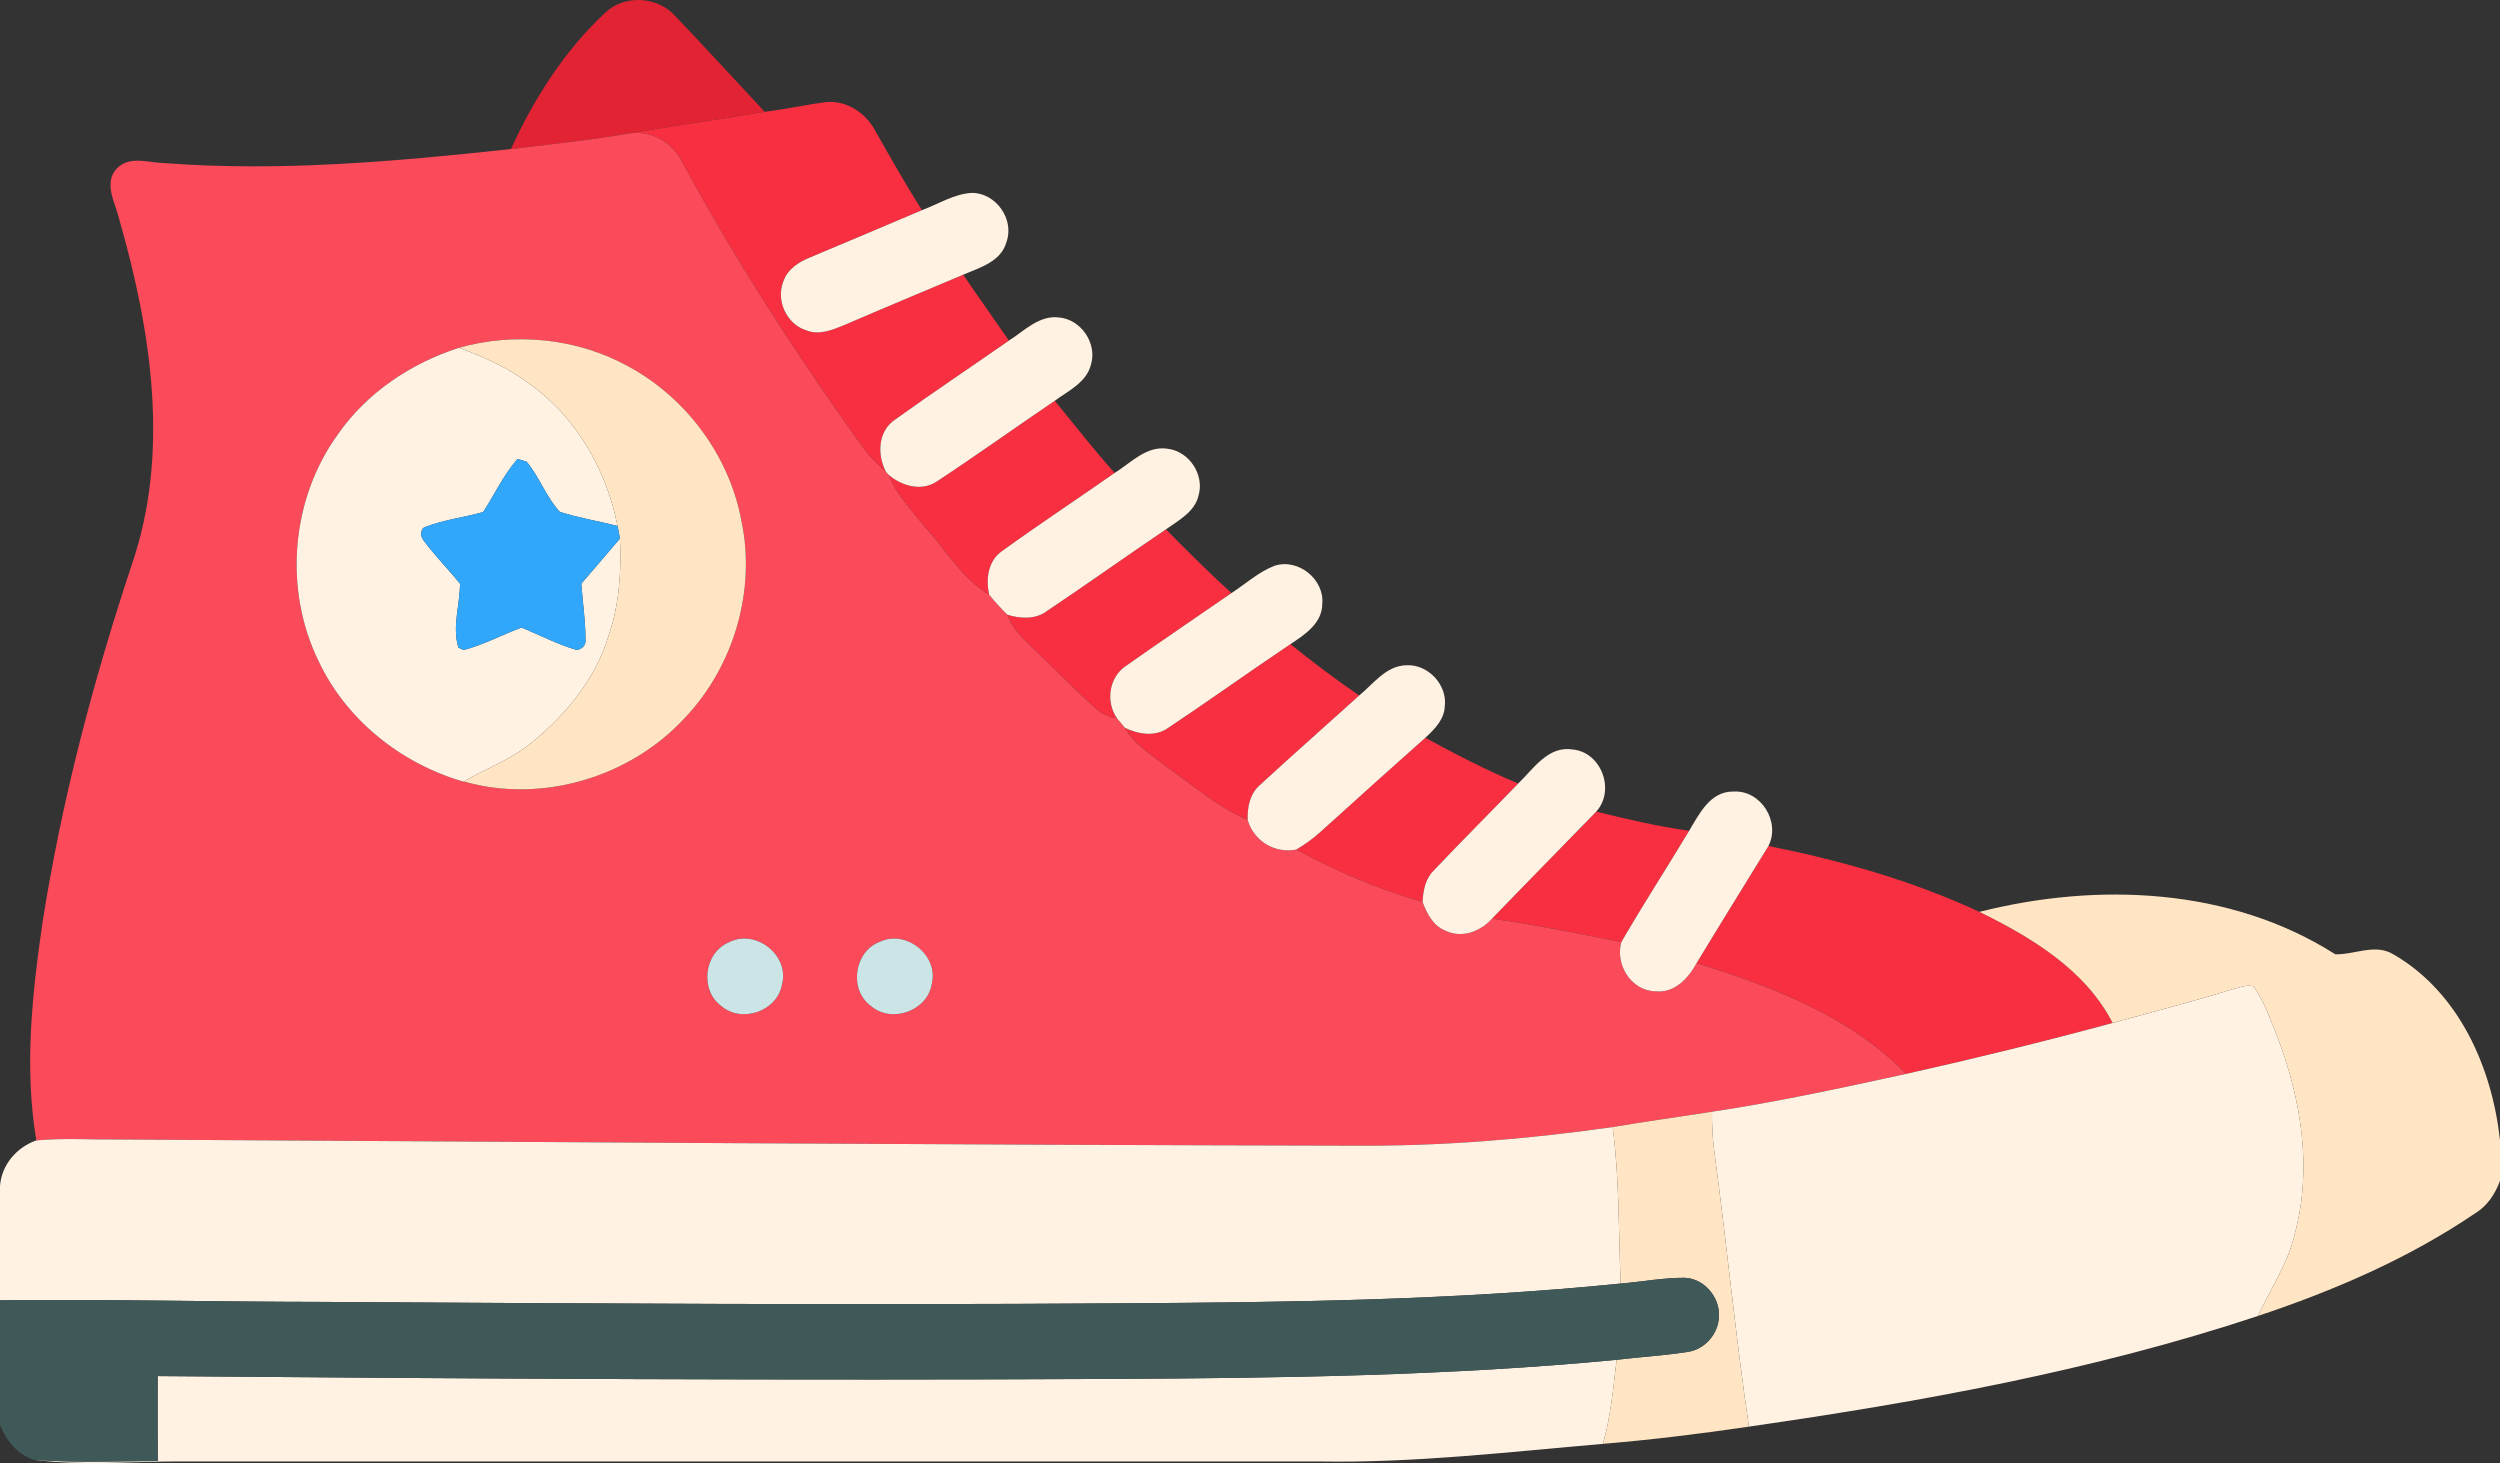 <svg xmlns="http://www.w3.org/2000/svg" width="512pt" height="399.492" viewBox="0 0 512 299.619"><rect x="0" y="0" width="512" height="299.619" fill="#333333" stroke="none"/><path fill="#e22334" d="M124 2.562c3.96-3.75 10.77-3.29 14.34.77 6.15 6.46 12.18 13.03 18.26 19.56-9.23 1.59-18.51 2.84-27.73 4.43-8.03 1.4-16.14 2.2-24.23 3.21 4.73-10.35 10.98-20.19 19.36-27.97z"/><g fill="#f82f40"><path d="M156.6 22.892c4.15-.47 8.22-1.41 12.35-1.95 4.17-.54 8.25 2.05 10.2 5.67 3.15 5.52 6.25 11.06 9.66 16.43-7.59 3.24-15.2 6.43-22.8 9.63-2.38.94-4.78 2.46-5.6 5.03-1.54 3.87.71 8.69 4.69 9.95 2.61 1.07 5.36-.08 7.79-1.07 8.1-3.5 16.25-6.88 24.37-10.32 3.07 4.53 6.27 8.98 9.37 13.49-7.76 5.41-15.64 10.67-23.33 16.19-3.52 2.37-3.69 7.19-1.86 10.68-1.44-1.38-2.97-2.67-4.18-4.26-13.56-18.84-26.21-38.34-37.3-58.74-1.96-4.26-6.34-7.02-11.09-6.3 9.22-1.59 18.5-2.84 27.73-4.43zM191.91 98.572c8.13-5.35 16.04-11.03 24.1-16.49 4.08 4.93 7.98 10.02 12.27 14.78-7.67 5.36-15.48 10.52-23.07 16-2.88 1.99-3.34 5.74-2.64 8.93-5.51-3.31-8.79-9.04-12.99-13.72-2.77-3.44-5.94-6.67-7.61-10.84 2.7 2.31 6.78 3.5 9.94 1.34zM214.44 125.122c8.18-5.48 16.19-11.2 24.35-16.71 4.37 4.45 8.8 8.84 13.41 13.05-7.18 4.97-14.43 9.86-21.57 14.89-3.53 2.31-4.24 7.39-1.85 10.78-1.61-.23-3.12-.89-4.3-2.02-4.08-3.55-7.83-7.47-11.72-11.22-2.41-2.42-5.29-4.64-6.44-7.99 2.69.82 5.76 1.01 8.12-.78zM239.33 149.012c8.39-5.58 16.58-11.48 24.95-17.09 4.57 3.68 9.24 7.22 14.08 10.52-6.75 6.11-13.59 12.13-20.29 18.29-2.09 1.78-2.64 4.57-2.55 7.19-6.2-2.67-11.33-7.15-16.76-11.04-3-2.36-6.47-4.39-8.38-7.83 2.79 1.36 6.29 1.92 8.95-.04zM270.58 170.242c7.07-6.43 14.21-12.79 21.34-19.16 6.19 3.42 12.49 6.63 19 9.39-5.74 5.96-11.61 11.8-17.3 17.81-1.72 1.68-2.15 4.12-2.28 6.42-8.99-2.55-17.64-6.25-25.85-10.71 1.81-1.08 3.53-2.32 5.09-3.75zM305.57 188.132c7.08-7.34 14.24-14.59 21.34-21.91 6.29 1.55 12.6 3.03 19.03 3.92-4.58 7.63-9.44 15.09-13.89 22.8-8.8-1.74-17.59-3.56-26.48-4.81zM347.47 197.242c4.84-8.03 9.81-15.98 14.71-23.98 14.81 2.96 29.49 7.1 43.2 13.49 10.66 5.24 21.68 11.83 27.28 22.75-14.01 3.8-28.12 7.26-42.29 10.43-11.5-11.86-27.44-17.89-42.9-22.69z"/></g><path fill="#fb4a59" d="M104.64 30.532c8.09-1.01 16.2-1.81 24.23-3.21 4.75-.72 9.13 2.04 11.09 6.3 11.09 20.4 23.74 39.9 37.3 58.74 1.21 1.59 2.74 2.88 4.18 4.26l.53.61c1.67 4.17 4.84 7.4 7.61 10.84 4.2 4.68 7.48 10.41 12.99 13.72 1.16 1.44 2.42 2.81 3.75 4.11 1.15 3.35 4.03 5.57 6.44 7.99 3.89 3.75 7.64 7.67 11.72 11.22 1.18 1.13 2.69 1.79 4.3 2.02.52.65 1.07 1.28 1.6 1.92 1.91 3.44 5.38 5.47 8.38 7.83 5.43 3.89 10.56 8.37 16.76 11.04 1.23 4.31 5.55 6.94 9.97 6.07 8.21 4.46 16.86 8.16 25.85 10.71.89 2.44 2.22 5.01 4.82 5.96 3.31 1.56 7.11.06 9.41-2.53 8.89 1.25 17.68 3.07 26.48 4.81-1.3 4.63 2.01 9.98 7 10.08 3.89.43 6.73-2.68 8.42-5.78 15.46 4.8 31.4 10.83 42.9 22.69-13.19 2.87-26.4 5.75-39.75 7.75-6.79 1.03-13.58 2.02-20.35 3.14-17.64 2.53-35.45 3.95-53.28 3.81-84.32-.17-168.65-.77-252.98-1.27-5.52.05-11.06-.32-16.57.19-2.49-14.84-.87-29.98 1.29-44.75 3.9-24.83 10.32-49.21 18.23-73.05 7.92-22.96 4.01-47.96-2.51-70.75-.77-3.37-3.36-7.45-.52-10.5 2.63-2.73 6.69-1.11 9.97-1.08 23.59 1.77 47.28-.37 70.74-2.89M94 71.222c-9.81 3.17-18.82 9.15-24.76 17.67-9.65 13.26-11.21 31.79-4 46.5 5.68 12.1 16.95 21.01 29.69 24.7l.07-.04c15.98 4.58 34.17-.88 45.34-13.12 10-10.57 14.54-26.14 11.48-40.4-2.5-13.3-11.35-25.15-23.24-31.55-10.42-5.75-23.17-6.98-34.58-3.76m55.27 121.77c-5.09 2.11-6.01 9.78-1.56 13.03 4.15 3.6 11.46 1.1 12.43-4.34 1.68-5.99-5.4-11.56-10.87-8.69m30.92-.11c-5.3 1.96-6.4 9.89-1.78 13.18 4.22 3.6 11.57.95 12.42-4.56 1.46-5.83-5.25-11.2-10.64-8.62z"/><g fill="#fff2e3"><path d="M188.81 43.042c3.37-1.25 6.56-3.33 10.22-3.54 4.94-.01 8.8 5.44 7.08 10.1-1.12 4.01-5.47 5.2-8.85 6.66-8.12 3.44-16.27 6.82-24.37 10.32-2.43.99-5.18 2.14-7.79 1.07-3.98-1.26-6.23-6.08-4.69-9.95.82-2.57 3.22-4.09 5.6-5.03 7.6-3.2 15.21-6.39 22.8-9.63zM206.63 69.752c3.15-1.99 6.16-5.22 10.22-4.74 4.49.37 7.86 5.22 6.6 9.57-.87 3.73-4.63 5.42-7.44 7.5-8.06 5.46-15.97 11.14-24.1 16.49-3.16 2.16-7.24.97-9.94-1.34l-.53-.61c-1.83-3.49-1.66-8.31 1.86-10.68 7.69-5.52 15.57-10.78 23.33-16.19zM69.24 88.892c5.94-8.52 14.95-14.5 24.76-17.67 4.99 1.84 9.92 4 14.2 7.22 9.73 6.79 16.02 17.75 18.27 29.29-3.93-1.04-7.97-1.65-11.82-2.91-2.83-3.03-4.14-7.13-6.82-10.28-.46-.13-1.37-.41-1.83-.55-2.89 3.25-4.68 7.27-7.06 10.88-3.88 1.08-7.94 1.57-11.72 3-1.25.33-1.17 2.04-.45 2.83 2.28 3.1 5.02 5.84 7.44 8.84-.02 4.32-1.65 8.94-.32 13.1l1.06.48c4.12-1.08 7.89-3.13 11.87-4.6 3.76 1.55 7.39 3.46 11.31 4.6 1.36-.28 1.95-1.11 1.77-2.48-.01-3.72-.58-7.4-.85-11.1 2.63-3.09 5.29-6.14 7.91-9.23.34 6.71-.14 13.55-2.34 19.95-2.85 9.33-9.42 17.03-17.07 22.86-3.88 2.83-8.44 4.49-12.55 6.93l-.07.04c-12.74-3.69-24.01-12.6-29.69-24.7-7.21-14.71-5.65-33.24 4-46.5zM228.28 96.862c3.35-2.08 6.52-5.63 10.84-4.96 4.41.51 7.6 5.33 6.34 9.59-.79 3.37-4.09 5.07-6.67 6.92-8.16 5.51-16.17 11.23-24.35 16.71-2.36 1.79-5.43 1.6-8.12.78-1.33-1.3-2.59-2.67-3.75-4.11-.7-3.19-.24-6.94 2.64-8.93 7.59-5.48 15.4-10.64 23.07-16zM252.2 121.462c2.92-1.89 5.55-4.33 8.82-5.59 4.85-1.6 10.28 2.79 9.78 7.85-.04 3.94-3.59 6.27-6.52 8.2-8.37 5.61-16.56 11.51-24.95 17.09-2.66 1.96-6.16 1.4-8.95.04-.53-.64-1.08-1.27-1.6-1.92-2.39-3.39-1.68-8.47 1.85-10.78 7.14-5.03 14.39-9.92 21.57-14.89zM278.36 142.442c2.94-2.4 5.5-6.1 9.65-6.2 4.46-.25 8.44 4.01 7.88 8.44-.12 2.7-2.11 4.68-3.97 6.4-7.13 6.37-14.27 12.73-21.34 19.16-1.56 1.43-3.28 2.67-5.09 3.75-4.42.87-8.74-1.76-9.97-6.07-.09-2.62.46-5.41 2.55-7.19 6.7-6.16 13.54-12.18 20.29-18.29zM310.92 160.472c3.16-3.03 6.14-7.81 11.22-6.97 5.88.61 8.69 8.37 4.77 12.72-7.1 7.32-14.26 14.57-21.34 21.91-2.3 2.59-6.1 4.09-9.41 2.53-2.6-.95-3.93-3.52-4.82-5.96.13-2.3.56-4.74 2.28-6.42 5.69-6.01 11.56-11.85 17.3-17.81zM345.94 170.142c2.08-3.48 4.33-8.12 9.09-8.03 5.61-.33 9.66 6.18 7.15 11.15-4.9 8-9.87 15.95-14.71 23.98-1.69 3.1-4.53 6.21-8.42 5.78-4.99-.1-8.3-5.45-7-10.08 4.45-7.71 9.31-15.17 13.89-22.8zM457.08 202.632c1.44-.32 2.95-1.03 4.45-.65 2.17 3.1 3.42 6.73 4.82 10.23 4.9 12.76 7.27 27.05 3.62 40.45-1.39 6.08-4.93 11.3-7.58 16.86-33.83 11.22-69.01 17.58-104.21 22.65-2.73-18.46-4.49-37.05-6.99-55.55-.42-2.96-.61-5.95-.57-8.94 13.35-2 26.56-4.88 39.75-7.75 14.17-3.17 28.28-6.63 42.29-10.43 8.15-2.27 16.35-4.34 24.42-6.87zM276.99 234.632c17.83.14 35.64-1.28 53.28-3.81 1.41 10.62 1.2 21.37 1.64 32.05-34.18 3.45-68.56 3.85-102.88 4.05-54.34.38-108.68.04-163.02-.29-22.01-.02-44.01-.57-66.01-.33v-23.37c.29-4.34 3.4-7.97 7.44-9.38 5.51-.51 11.05-.14 16.57-.19 84.33.5 168.66 1.1 252.98 1.27zM228.07 282.402c34.37-.18 68.78-.63 103.01-3.91-.69 5.77-1.18 11.6-2.8 17.21-19.39 1.66-38.8 3.97-58.29 3.6-77.99 0-155.98-.01-233.97 0-9.72.04-19.56.88-29.22-.35 8.49.69 17.01.3 25.51.26-.03-5.8-.02-11.6-.01-17.39 65.26.56 130.52.9 195.77.58z"/></g><g fill="#ffe5c4"><path d="M94 71.222c11.41-3.22 24.16-1.99 34.58 3.76 11.89 6.4 20.74 18.25 23.24 31.55 3.06 14.26-1.48 29.83-11.48 40.4-11.17 12.24-29.36 17.7-45.34 13.12 4.11-2.44 8.67-4.1 12.55-6.93 7.65-5.83 14.22-13.53 17.07-22.86 2.2-6.4 2.68-13.24 2.34-19.95-.13-.87-.3-1.73-.49-2.58-2.25-11.54-8.54-22.5-18.27-29.29-4.28-3.22-9.21-5.38-14.2-7.22zM405.38 186.752c24.19-6.12 51.38-4.99 72.88 8.68 3.84.15 8.17-2.28 11.93.03 13.42 7.76 20.18 23.15 21.81 38.04v8.32c-.96 2.68-2.59 5.14-5.05 6.64-13.65 9.27-28.96 15.86-44.56 21.06 2.65-5.56 6.19-10.78 7.58-16.86 3.65-13.4 1.28-27.69-3.62-40.45-1.4-3.5-2.65-7.13-4.82-10.23-1.5-.38-3.01.33-4.45.65-8.07 2.53-16.27 4.6-24.42 6.87-5.6-10.92-16.62-17.51-27.28-22.75zM330.27 230.822c6.77-1.12 13.56-2.11 20.35-3.14-.04 2.99.15 5.98.57 8.94 2.5 18.5 4.26 37.09 6.99 55.55-9.93 1.47-19.9 2.7-29.9 3.53 1.62-5.61 2.11-11.44 2.8-17.21 4.8-.58 9.65-.86 14.43-1.6 3.55-.44 6.43-3.66 6.52-7.23.27-3.94-3-7.82-7-7.97-4.4-.03-8.75.82-13.12 1.18-.44-10.68-.23-21.43-1.64-32.05z"/></g><path fill="#31a7fb" d="M98.94 104.872c2.38-3.61 4.17-7.63 7.06-10.88.46.14 1.37.42 1.83.55 2.68 3.15 3.99 7.25 6.82 10.28 3.85 1.26 7.89 1.87 11.82 2.91.19.85.36 1.71.49 2.58-2.62 3.09-5.28 6.14-7.91 9.23.27 3.7.84 7.38.85 11.1.18 1.37-.41 2.2-1.77 2.48-3.92-1.14-7.55-3.05-11.31-4.6-3.98 1.47-7.75 3.52-11.87 4.6l-1.06-.48c-1.33-4.16.3-8.78.32-13.1-2.42-3-5.16-5.74-7.44-8.84-.72-.79-.8-2.5.45-2.83 3.78-1.43 7.84-1.92 11.72-3z"/><g fill="#cbe5e7"><path d="M149.27 192.992c5.47-2.87 12.55 2.7 10.87 8.69-.97 5.44-8.28 7.94-12.43 4.34-4.45-3.25-3.53-10.92 1.56-13.03zM180.19 192.882c5.39-2.58 12.1 2.79 10.64 8.62-.85 5.51-8.2 8.16-12.42 4.56-4.62-3.29-3.52-11.22 1.78-13.18z"/></g><path fill="#3f5959" d="M331.91 262.872c4.37-.36 8.72-1.21 13.12-1.18 4 .15 7.27 4.03 7 7.97-.09 3.57-2.97 6.79-6.52 7.23-4.78.74-9.63 1.02-14.43 1.6-34.23 3.28-68.64 3.73-103.01 3.91-65.25.32-130.51-.02-195.77-.58-.01 5.79-.02 11.59.01 17.39-8.5.04-17.02.43-25.51-.26-3.28-1.13-5.57-4-6.8-7.14v-25.51c22-.24 44 .31 66.01.33 54.34.33 108.68.67 163.02.29 34.32-.2 68.7-.6 102.88-4.05z"/></svg>